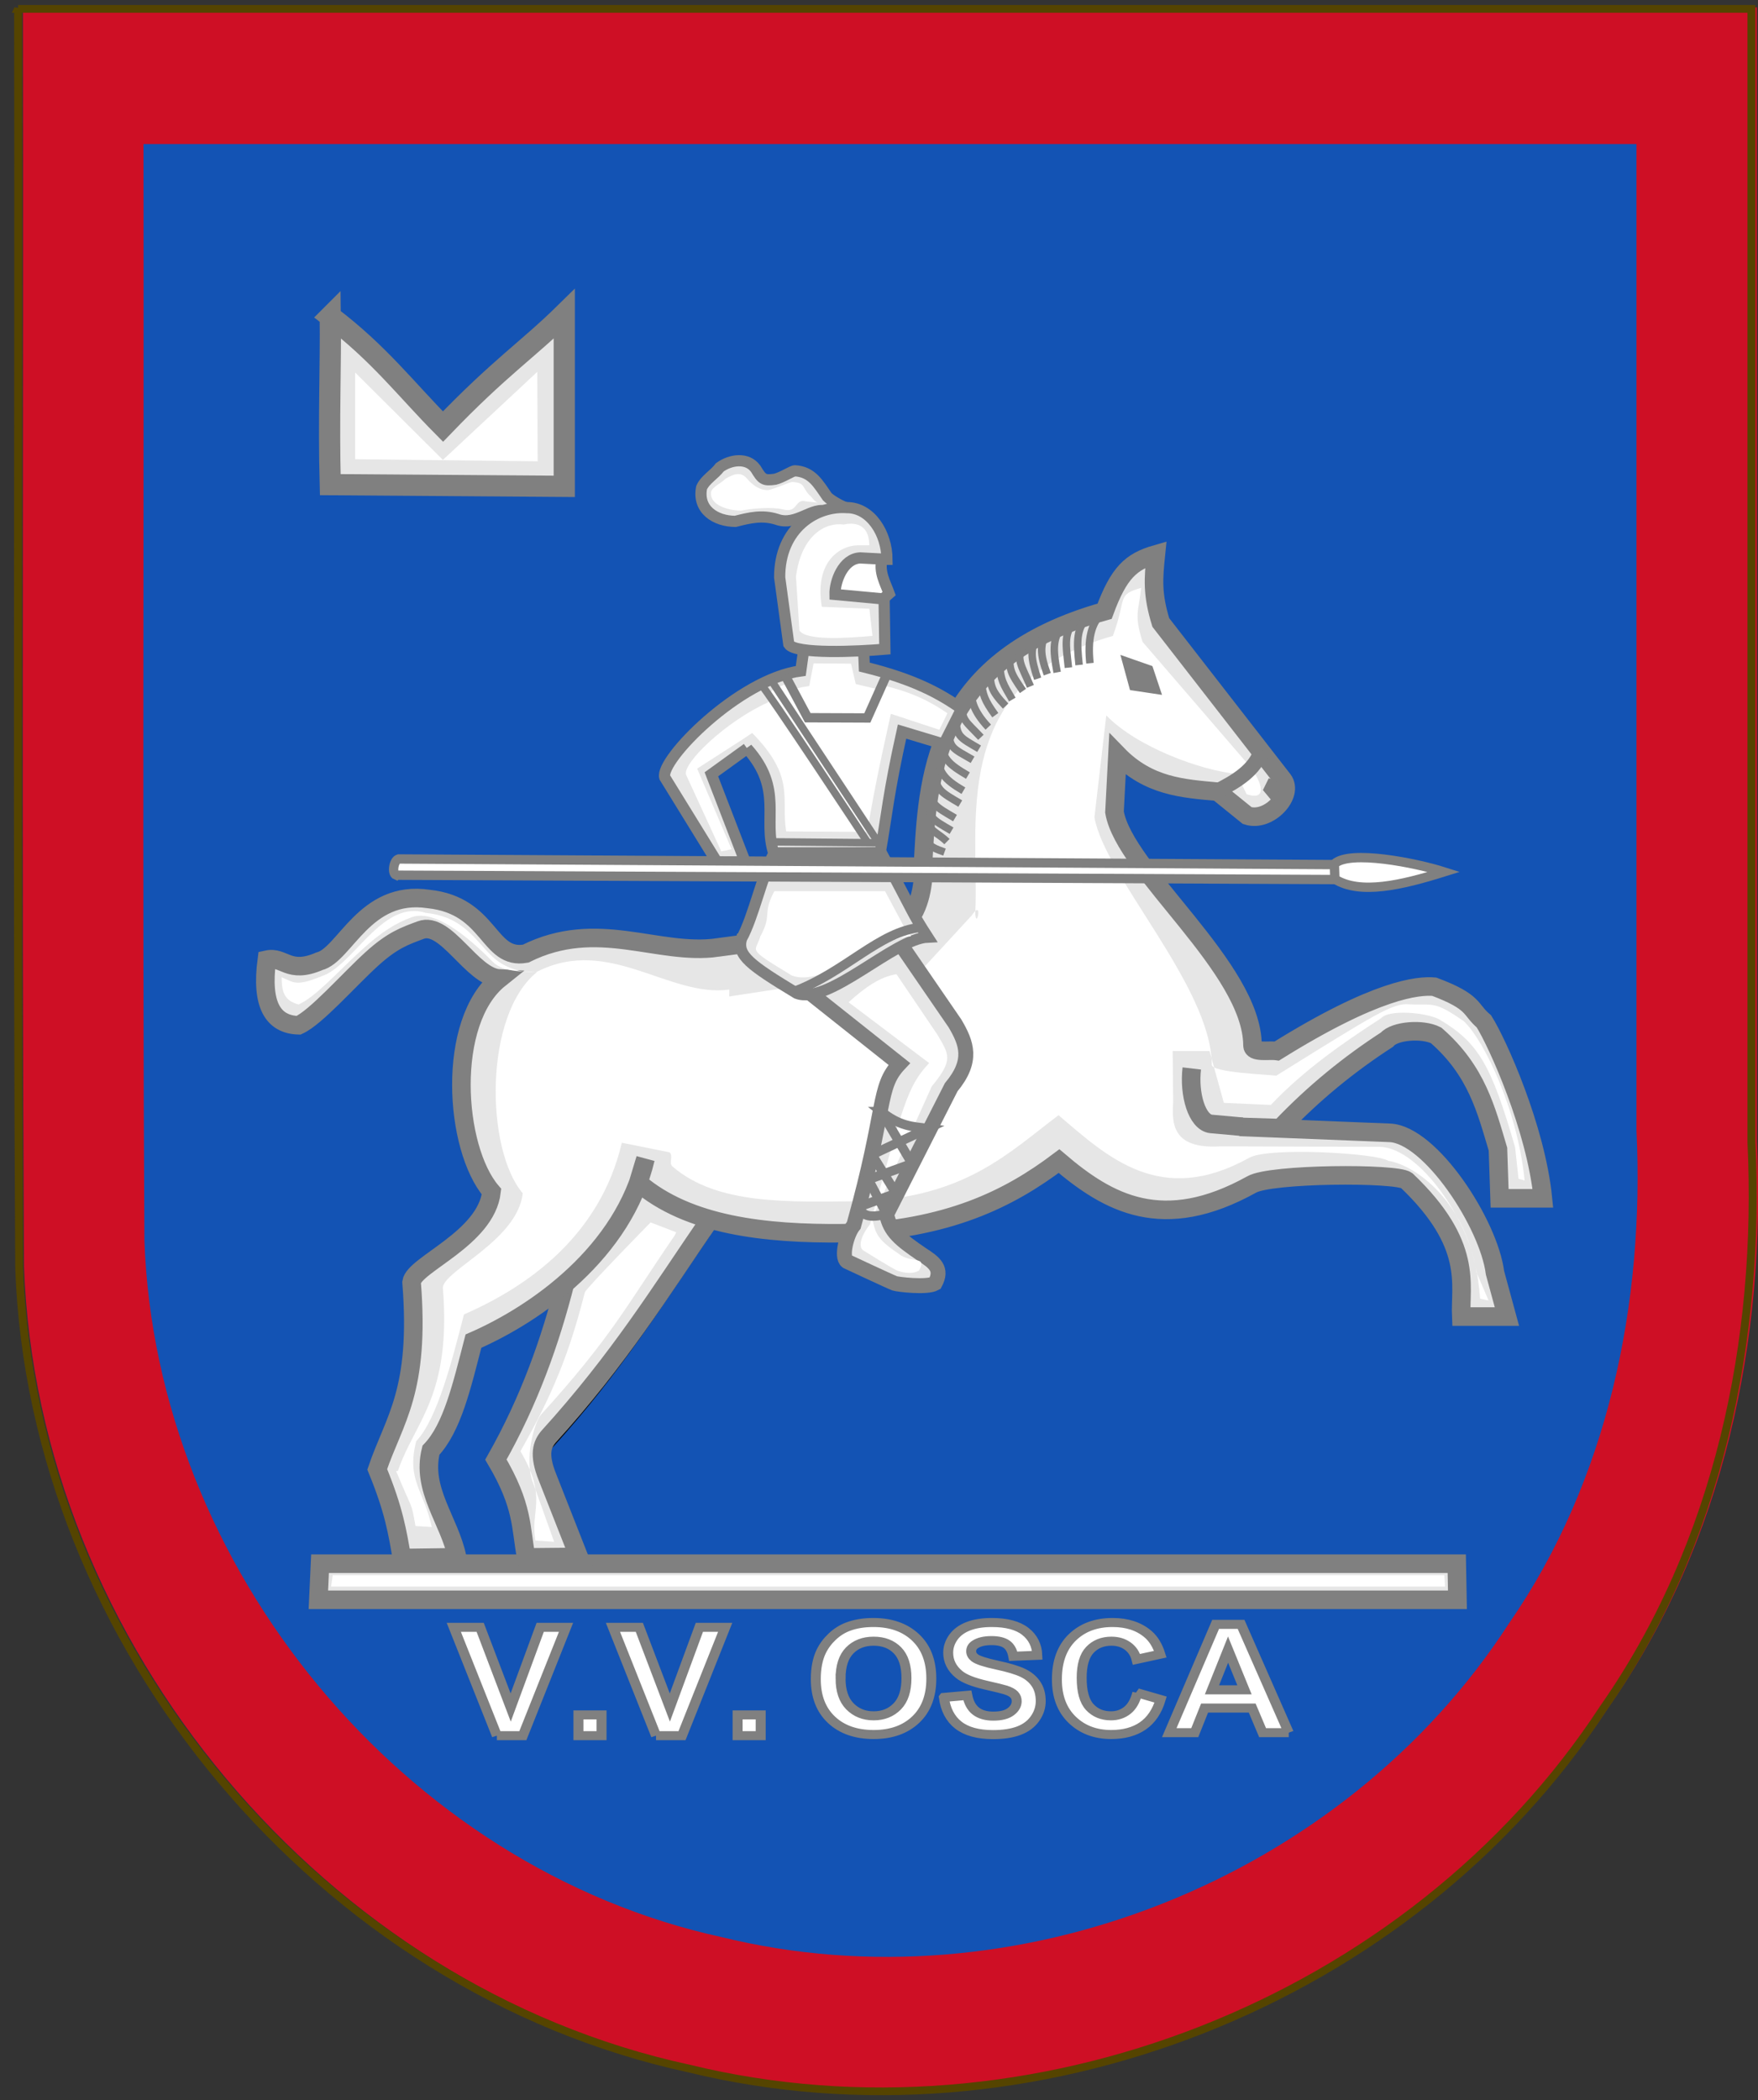 <?xml version="1.0" encoding="UTF-8" standalone="no"?>
<!-- Created with Inkscape (http://www.inkscape.org/) -->

<svg
   xmlns:dc="http://purl.org/dc/elements/1.1/"
   xmlns:cc="http://creativecommons.org/ns#"
   xmlns:rdf="http://www.w3.org/1999/02/22-rdf-syntax-ns#"
   xmlns:svg="http://www.w3.org/2000/svg"
   xmlns="http://www.w3.org/2000/svg"
   xmlns:sodipodi="http://sodipodi.sourceforge.net/DTD/sodipodi-0.dtd"
   xmlns:inkscape="http://www.inkscape.org/namespaces/inkscape"
   version="1.0"
   width="797.557"
   height="952.335"
   id="svg2"
   sodipodi:docname="Arms_of_Huesca_City.svg"
   inkscape:version="0.92.3 (2405546, 2018-03-11)">
  <rect width="100%" height="100%" fill="#333333" stroke="none"/>
  <sodipodi:namedview
     pagecolor="#ffffff"
     bordercolor="#666666"
     borderopacity="1"
     objecttolerance="10"
     gridtolerance="10"
     guidetolerance="10"
     inkscape:pageopacity="0"
     inkscape:pageshadow="2"
     inkscape:window-width="1366"
     inkscape:window-height="706"
     id="namedview17053"
     showgrid="false"
     inkscape:zoom="0.53506179"
     inkscape:cx="399.21131"
     inkscape:cy="475.94931"
     inkscape:window-x="-8"
     inkscape:window-y="-8"
     inkscape:window-maximized="1"
     inkscape:current-layer="svg2" />
  <defs
     id="defs3282" />
  <g
     transform="translate(306.332,795.687)"
     id="layer1">
    <g
       transform="translate(-321.996,-203.692)"
       id="g15134">
      <g
         transform="matrix(4.307,0,0,4.307,-536.025,-1410.465)"
         id="g18632">
        <g
           transform="matrix(0.401,0,0,0.401,-284.378,-225.779)"
           id="g3290-8">
          <g
             transform="matrix(1,0,0,0.98,0,16.118)"
             id="g22594-7">
            <g
               transform="matrix(0.85,0,0,0.85,-719.777,171.448)"
               id="g15851-1"
               style="display:inline">
              <g
                 transform="matrix(0.699,0,0,0.699,561.762,520.887)"
                 id="g142665">
                <g
                   transform="matrix(1.073,0,0,1.094,1785.904,699.828)"
                   id="g10673"
                   style="display:inline" />
                <g
                   transform="matrix(1.433,0,0,1.433,-586.623,-751.147)"
                   id="g12964">
                  <g
                     transform="matrix(-1.389,0,0,1.389,562.203,-661.602)"
                     id="g5520-3"
                     style="display:inline">
                    <g
                       id="layer9" />
                  </g>
                  <g
                     transform="matrix(0.681,0,0,0.695,907.416,-34.844)"
                     id="g15318"
                     style="display:inline">
                    <path
                       d=""
                       id="path1043"
                       style="fill:#ed1c24;stroke:#aa8800;stroke-width:0.407;stroke-miterlimit:4;stroke-opacity:1;stroke-dasharray:none;display:inline" />
                    <path
                       d=""
                       id="path1049"
                       style="fill:#0071bc;stroke:#aa8800;stroke-width:0.407;stroke-miterlimit:4;stroke-opacity:1;stroke-dasharray:none;display:inline" />
                    <path
                       d=""
                       id="path1065"
                       style="fill:#eac102;stroke:#aa8800;stroke-width:0.244;stroke-miterlimit:4;stroke-opacity:1;stroke-dasharray:none;display:inline" />
                    <path
                       d=""
                       id="path1081"
                       style="fill:#eac102;stroke:#aa8800;stroke-width:0.244;stroke-miterlimit:4;stroke-opacity:1;stroke-dasharray:none;display:inline" />
                    <path
                       d=""
                       id="path1097"
                       style="fill:#eac102;stroke:#aa8800;stroke-width:0.244;stroke-miterlimit:4;stroke-opacity:1;stroke-dasharray:none;display:inline" />
                    <g
                       transform="translate(-736.676,540.545)"
                       id="g11778"
                       style="stroke:#aa8800;stroke-opacity:1;display:inline" />
                    <g
                       transform="translate(-680.247,463.905)"
                       id="g11780"
                       style="stroke:#aa8800;stroke-opacity:1;display:inline" />
                    <g
                       transform="translate(-680.247,463.905)"
                       id="g11979"
                       style="stroke:#aa8800;stroke-opacity:1" />
                    <g
                       transform="translate(-680.247,463.905)"
                       id="g11981"
                       style="stroke:#aa8800;stroke-opacity:1;display:inline" />
                    <g
                       transform="translate(-1619.484,34.503)"
                       id="g2984"
                       style="stroke:#aa8800;stroke-opacity:1;display:inline" />
                    <g
                       transform="translate(-1620.526,-40.975)"
                       id="g7140"
                       style="stroke:#aa8800;stroke-opacity:1;display:inline" />
                    <g
                       transform="matrix(1.075,0,0,1.075,-17.804,-20.302)"
                       id="g4794"
                       style="stroke:#aa8800;stroke-opacity:1;display:inline" />
                    <g
                       transform="matrix(0.888,0,0,0.888,31.276,-5.132)"
                       id="g9989"
                       style="stroke:#aa8800;stroke-opacity:1;display:inline" />
                    <g
                       transform="matrix(0.45,0,0,0.45,84.994,447.224)"
                       id="g9483"
                       style="stroke:#aa8800;stroke-width:2.222;stroke-opacity:1;display:inline">
                      <g
                         transform="matrix(0.75,0,0,0.9,458.786,627.466)"
                         id="g10216"
                         style="fill:#ed1c24;fill-opacity:1;stroke:#aa8800;stroke-width:8.114;stroke-miterlimit:4;stroke-opacity:1;stroke-dasharray:none" />
                      <g
                         transform="translate(1.786,-58.534)"
                         id="g10214"
                         style="stroke-width:2.222" />
                    </g>
                    <g
                       transform="translate(649.079,31.77)"
                       id="g20862"
                       style="stroke:#aa8800;stroke-width:4;stroke-miterlimit:4;stroke-opacity:1;stroke-dasharray:none;display:inline" />
                    <g
                       transform="translate(649.079,31.77)"
                       id="g20864"
                       style="stroke:#aa8800;stroke-width:4;stroke-miterlimit:4;stroke-opacity:1;stroke-dasharray:none;display:inline" />
                    <g
                       transform="translate(1578.508,-100.191)"
                       id="g5818"
                       style="stroke:#aa8800;stroke-width:4;stroke-miterlimit:4;stroke-opacity:1;stroke-dasharray:none;display:inline" />
                    <g
                       transform="translate(1578.508,-100.191)"
                       id="g5820"
                       style="stroke:#aa8800;stroke-width:4;stroke-miterlimit:4;stroke-opacity:1;stroke-dasharray:none;display:inline" />
                    <g
                       transform="translate(1578.508,-100.191)"
                       id="g5822"
                       style="stroke:#aa8800;stroke-width:4;stroke-miterlimit:4;stroke-opacity:1;stroke-dasharray:none;display:inline" />
                    <path
                       d=""
                       transform="translate(705.508,-44.871)"
                       id="path14364"
                       style="fill:#ed1c24;stroke:#aa8800;stroke-width:0.407;stroke-miterlimit:4;stroke-opacity:1;stroke-dasharray:none;display:inline" />
                    <path
                       d=""
                       transform="translate(705.508,-44.871)"
                       id="path14366"
                       style="fill:#0071bc;stroke:#aa8800;stroke-width:0.407;stroke-miterlimit:4;stroke-opacity:1;stroke-dasharray:none;display:inline" />
                    <path
                       d=""
                       transform="translate(705.508,-44.871)"
                       id="path14368"
                       style="fill:#eac102;stroke:#aa8800;stroke-width:0.244;stroke-miterlimit:4;stroke-opacity:1;stroke-dasharray:none;display:inline" />
                    <path
                       d=""
                       transform="translate(705.508,-44.871)"
                       id="path14370"
                       style="fill:#eac102;stroke:#aa8800;stroke-width:0.244;stroke-miterlimit:4;stroke-opacity:1;stroke-dasharray:none;display:inline" />
                    <path
                       d=""
                       transform="translate(705.508,-44.871)"
                       id="path14372"
                       style="fill:#eac102;stroke:#aa8800;stroke-width:0.244;stroke-miterlimit:4;stroke-opacity:1;stroke-dasharray:none;display:inline" />
                    <g
                       transform="translate(-18.346,570.048)"
                       id="g14374"
                       style="stroke:#aa8800;stroke-width:4;stroke-miterlimit:4;stroke-opacity:1;stroke-dasharray:none;display:inline" />
                    <g
                       transform="translate(38.083,493.408)"
                       id="g14376"
                       style="stroke:#aa8800;stroke-width:4;stroke-miterlimit:4;stroke-opacity:1;stroke-dasharray:none;display:inline" />
                    <g
                       transform="translate(38.083,493.408)"
                       id="g14378"
                       style="stroke:#aa8800;stroke-width:4;stroke-miterlimit:4;stroke-opacity:1;stroke-dasharray:none;display:inline" />
                    <g
                       transform="translate(38.083,493.408)"
                       id="g14380"
                       style="stroke:#aa8800;stroke-width:4;stroke-miterlimit:4;stroke-opacity:1;stroke-dasharray:none;display:inline" />
                    <g
                       transform="translate(-901.155,64.006)"
                       id="g14382"
                       style="stroke:#aa8800;stroke-width:4;stroke-miterlimit:4;stroke-opacity:1;stroke-dasharray:none;display:inline" />
                    <g
                       transform="translate(-902.196,-11.471)"
                       id="g14384"
                       style="stroke:#aa8800;stroke-width:4;stroke-miterlimit:4;stroke-opacity:1;stroke-dasharray:none;display:inline" />
                    <g
                       transform="matrix(1.075,0,0,1.075,700.526,9.201)"
                       id="g14386"
                       style="stroke:#aa8800;stroke-width:4;stroke-miterlimit:4;stroke-opacity:1;stroke-dasharray:none;display:inline" />
                    <g
                       transform="matrix(0.888,0,0,0.888,749.606,24.371)"
                       id="g14388"
                       style="stroke:#aa8800;stroke-width:4;stroke-miterlimit:4;stroke-opacity:1;stroke-dasharray:none;display:inline" />
                    <g
                       transform="matrix(0.45,0,0,0.45,803.324,476.727)"
                       id="g14390"
                       style="stroke:#aa8800;stroke-width:2.222;stroke-miterlimit:4;stroke-opacity:1;stroke-dasharray:none;display:inline">
                      <g
                         transform="matrix(0.75,0,0,0.9,458.786,627.466)"
                         id="g14392"
                         style="fill:#ed1c24;fill-opacity:1;stroke:#aa8800;stroke-width:8.114;stroke-miterlimit:4;stroke-opacity:1;stroke-dasharray:none" />
                      <g
                         transform="translate(1.786,-58.534)"
                         id="g14394"
                         style="stroke-width:2.222" />
                    </g>
                    <g
                       transform="matrix(0.888,0,0,0.888,1442.29,188.74)"
                       id="g14396"
                       style="stroke:#aa8800;stroke-width:1;stroke-miterlimit:4;stroke-opacity:1;stroke-dasharray:none;display:inline" />
                    <g
                       transform="matrix(0.888,0,0,-0.888,1416.834,1261.498)"
                       id="g14398"
                       style="stroke:#aa8800;stroke-width:1;stroke-miterlimit:4;stroke-opacity:1;stroke-dasharray:none;display:inline" />
                    <g
                       transform="matrix(1.122,0,0,1.122,223.53,403.718)"
                       id="g19387"
                       style="stroke:#aa8800;stroke-width:0.891;stroke-miterlimit:4;stroke-opacity:1;stroke-dasharray:none;display:inline">
                      <g
                         transform="translate(100.338,-30.189)"
                         id="g19389"
                         style="stroke-width:0.891;display:inline">
                        <path
                           d=""
                           id="path19391"
                           style="fill:#ed1c24;stroke:#aa8800;stroke-width:0.363;stroke-miterlimit:4;stroke-opacity:1;stroke-dasharray:none" />
                        <path
                           d=""
                           id="path19393"
                           style="fill:#0071bc;stroke:#aa8800;stroke-width:0.363;stroke-miterlimit:4;stroke-opacity:1;stroke-dasharray:none" />
                        <path
                           d=""
                           id="path19395"
                           style="fill:#eac102;stroke:#aa8800;stroke-width:0.218;stroke-miterlimit:4;stroke-opacity:1;stroke-dasharray:none" />
                        <path
                           d=""
                           id="path19397"
                           style="fill:#eac102;stroke:#aa8800;stroke-width:0.218;stroke-miterlimit:4;stroke-opacity:1;stroke-dasharray:none" />
                        <path
                           d=""
                           id="path19399"
                           style="fill:#eac102;stroke:#aa8800;stroke-width:0.218;stroke-miterlimit:4;stroke-opacity:1;stroke-dasharray:none" />
                      </g>
                      <g
                         transform="translate(43.909,46.452)"
                         id="g19401"
                         style="stroke-width:0.891;display:inline" />
                      <g
                         transform="translate(43.909,46.452)"
                         id="g19403"
                         style="stroke-width:0.891">
                        <g
                           transform="translate(-680.247,463.905)"
                           id="g19405"
                           style="stroke:#aa8800;stroke-width:0.891;stroke-opacity:1;display:inline" />
                        <g
                           transform="translate(-623.818,387.264)"
                           id="g19407"
                           style="stroke:#aa8800;stroke-width:0.891;stroke-opacity:1;display:inline" />
                        <g
                           transform="translate(-623.818,387.264)"
                           id="g19409"
                           style="stroke:#aa8800;stroke-width:0.891;stroke-opacity:1" />
                        <g
                           transform="translate(-623.818,387.264)"
                           id="g19411"
                           style="stroke:#aa8800;stroke-width:0.891;stroke-opacity:1;display:inline" />
                        <g
                           transform="translate(-1563.056,-42.137)"
                           id="g19413"
                           style="stroke:#aa8800;stroke-width:0.891;stroke-opacity:1;display:inline" />
                        <g
                           transform="translate(-1506.627,-118.777)"
                           id="g19415"
                           style="stroke-width:0.891" />
                        <g
                           transform="translate(-1564.098,-117.615)"
                           id="g19417"
                           style="stroke:#aa8800;stroke-width:0.891;stroke-opacity:1;display:inline" />
                        <g
                           transform="translate(-1507.669,-194.255)"
                           id="g19419"
                           style="stroke-width:0.891" />
                      </g>
                      <g
                         transform="translate(100.338,-30.189)"
                         id="g19421"
                         style="stroke-width:0.891" />
                      <g
                         transform="translate(855.894,-443.522)"
                         id="g19445"
                         style="stroke-width:0.891;display:inline" />
                    </g>
                    <g
                       transform="matrix(1,0,0,1.01,632.206,560.674)"
                       id="g8685"
                       style="stroke:#aa8800;stroke-width:0.995;stroke-miterlimit:4;stroke-opacity:1;stroke-dasharray:none;display:inline">
                      <g
                         transform="translate(1.786,-58.534)"
                         id="g9058"
                         style="stroke-width:0.995" />
                    </g>
                    <g
                       transform="translate(705.508,-44.871)"
                       id="g20880"
                       style="stroke:#aa8800;stroke-width:4;stroke-miterlimit:4;stroke-opacity:1;stroke-dasharray:none;display:inline">
                      <g
                         transform="translate(-582.739,640.167)"
                         id="g5438"
                         style="stroke:#aa8800;stroke-width:4;stroke-miterlimit:4;stroke-opacity:1;stroke-dasharray:none;display:inline" />
                      <g
                         transform="translate(-526.311,563.527)"
                         id="g5440"
                         style="stroke:#aa8800;stroke-width:4;stroke-miterlimit:4;stroke-opacity:1;stroke-dasharray:none;display:inline" />
                      <g
                         transform="translate(-526.311,563.527)"
                         id="g5559"
                         style="stroke:#aa8800;stroke-width:4;stroke-miterlimit:4;stroke-opacity:1;stroke-dasharray:none" />
                      <g
                         transform="translate(-526.311,563.527)"
                         id="g5561"
                         style="stroke:#aa8800;stroke-width:4;stroke-miterlimit:4;stroke-opacity:1;stroke-dasharray:none;display:inline" />
                    </g>
                    <g
                       transform="translate(705.508,-44.871)"
                       id="g20886"
                       style="stroke:#aa8800;stroke-width:4;stroke-miterlimit:4;stroke-opacity:1;stroke-dasharray:none;display:inline" />
                    <g
                       transform="translate(705.508,-44.871)"
                       id="g20888"
                       style="stroke:#aa8800;stroke-width:4;stroke-miterlimit:4;stroke-opacity:1;stroke-dasharray:none;display:inline" />
                    <g
                       transform="matrix(0.888,0,0,0.888,723.96,159.237)"
                       id="g48511"
                       style="stroke:#aa8800;stroke-width:1;stroke-opacity:1;display:inline" />
                    <g
                       transform="matrix(0.888,0,0,-0.888,698.504,1231.995)"
                       id="g48599"
                       style="stroke:#aa8800;stroke-width:1;stroke-opacity:1;display:inline" />
                  </g>
                  <g
                     transform="matrix(-1.079,0,0,1.1,712.746,-406.899)"
                     id="g3528-1"
                     style="display:inline">
                    <g
                       transform="translate(0,-4.523)"
                       id="g3290-9" />
                  </g>
                  <g
                     transform="matrix(0.28,0,0,0.286,820.95,254.221)"
                     id="g31764"
                     style="stroke:#aa8800;stroke-width:4.429;stroke-miterlimit:4;stroke-opacity:1;stroke-dasharray:none">
                    <g
                       transform="translate(0,-465)"
                       id="layer1-8"
                       style="stroke:#aa8800;stroke-width:4.429;stroke-miterlimit:4;stroke-opacity:1;stroke-dasharray:none;display:inline" />
                    <g
                       transform="translate(0,-465)"
                       id="layer2-7"
                       style="stroke:#aa8800;stroke-width:4.429;stroke-miterlimit:4;stroke-opacity:1;stroke-dasharray:none;display:inline" />
                    <g
                       transform="translate(0,-465)"
                       id="layer3-7"
                       style="stroke:#aa8800;stroke-width:4.429;stroke-miterlimit:4;stroke-opacity:1;stroke-dasharray:none;display:inline" />
                    <g
                       transform="translate(0,-465)"
                       id="layer4-83"
                       style="stroke:#aa8800;stroke-width:4.429;stroke-miterlimit:4;stroke-opacity:1;stroke-dasharray:none;display:inline" />
                    <g
                       transform="translate(0,-465)"
                       id="layer6-3"
                       style="stroke:#aa8800;stroke-width:4.429;stroke-miterlimit:4;stroke-opacity:1;stroke-dasharray:none;display:inline" />
                  </g>
                  <g
                     transform="matrix(1.097,0,0,1.119,2269.455,1307.829)"
                     id="g1981" />
                  <g
                     transform="matrix(1.073,0,0,1.094,1785.282,695.398)"
                     id="g6191"
                     style="display:inline">
                    <g
                       transform="translate(-452.683,758.826)"
                       id="layer4"
                       style="display:inline" />
                    <g
                       transform="translate(-1234.77,1633.467)"
                       id="g14385"
                       style="display:inline" />
                    <g
                       transform="matrix(0.73,0,0,0.73,551.913,1056.206)"
                       id="g4220"
                       style="display:inline" />
                    <g
                       transform="translate(403.187,1357.569)"
                       id="g5610"
                       style="display:inline" />
                    <g
                       transform="translate(-2027.867,1268.044)"
                       id="g13925"
                       style="display:inline" />
                    <path
                       d="m 115.398,304.521 c 0.204,120.745 -0.411,241.503 0.312,362.239 3.847,108.357 86.787,207.326 192.7,230.21 97.983,23.87 207.672,-19.027 262.977,-103.621 33.122,-47.311 45.32,-105.86 42.589,-162.853 0,-108.658 0,-217.317 0,-325.975 -166.193,0 -332.386,0 -498.578,0 z"
                       id="path11946"
                       style="color:#000000;fill:#ce0f25;fill-opacity:1;fill-rule:evenodd;stroke:none;stroke-width:3;marker:none;visibility:visible;display:inline;overflow:visible;enable-background:accumulate" />
                    <path
                       d="m 150.057,343.823 c 0.176,105.112 -0.354,210.235 0.269,315.34 3.312,94.328 74.725,180.484 165.918,200.404 84.365,20.78 178.81,-16.564 226.429,-90.205 28.519,-41.185 39.021,-92.155 36.67,-141.768 0,-94.59 0,-189.181 0,-283.771 -143.095,0 -286.19,0 -429.285,0 z"
                       id="path10671"
                       style="color:#000000;fill:#1353b4;fill-opacity:1;fill-rule:evenodd;stroke:none;stroke-width:2.597;marker:none;visibility:visible;display:inline;overflow:visible;enable-background:accumulate" />
                  </g>
                  <path
                     d="m 1907.618,1029.023 c 0.219,132.091 -0.441,264.196 0.335,396.278 4.126,118.538 93.084,226.808 206.681,251.842 105.092,26.113 222.74,-20.815 282.058,-113.358 35.525,-51.756 48.608,-115.808 45.679,-178.155 0,-118.869 0,-237.737 0,-356.606 -178.251,0 -356.502,0 -534.754,0 z"
                     id="path11946-1"
                     style="color:#000000;fill:none;stroke:#554400;stroke-width:2.432;stroke-miterlimit:4;stroke-opacity:1;stroke-dasharray:none;marker:none;visibility:visible;display:inline;overflow:visible;enable-background:accumulate" />
                  <g
                     transform="matrix(1.045,0,0,1.066,1782.154,704.07)"
                     id="g20937"
                     style="fill:#e3e4e5;display:inline">
                    <path
                       d="m 338.956,836.356 c -10e-6,-3.414 0.511,-6.28 1.532,-8.597 0.762,-1.707 1.802,-3.239 3.121,-4.596 1.318,-1.357 2.763,-2.363 4.333,-3.018 2.088,-0.884 4.496,-1.326 7.225,-1.326 4.938,3e-5 8.89,1.532 11.855,4.596 2.965,3.064 4.447,7.324 4.447,12.781 -3e-5,5.411 -1.471,9.645 -4.413,12.701 -2.942,3.056 -6.874,4.584 -11.798,4.584 -4.984,0 -8.947,-1.52 -11.889,-4.561 -2.942,-3.041 -4.413,-7.229 -4.413,-12.563 l 0,0 z m 6.973,-0.229 c -1e-5,3.795 0.876,6.672 2.629,8.631 1.753,1.959 3.978,2.938 6.676,2.938 2.698,1e-5 4.912,-0.972 6.642,-2.915 1.73,-1.943 2.595,-4.858 2.595,-8.745 -2e-5,-3.841 -0.842,-6.707 -2.526,-8.597 -1.684,-1.89 -3.921,-2.835 -6.71,-2.835 -2.789,2e-5 -5.038,0.956 -6.745,2.869 -1.707,1.913 -2.561,4.798 -2.561,8.654 l 0,0 z m 29.082,5.876 6.585,-0.64 c 0.396,2.21 1.2,3.833 2.412,4.87 1.212,1.036 2.846,1.555 4.904,1.555 2.18,0 3.822,-0.461 4.927,-1.383 1.105,-0.922 1.658,-2.001 1.658,-3.235 -2e-5,-0.793 -0.232,-1.467 -0.697,-2.023 -0.465,-0.556 -1.277,-1.04 -2.435,-1.452 -0.793,-0.274 -2.599,-0.762 -5.419,-1.463 -3.628,-0.899 -6.173,-2.004 -7.636,-3.315 -2.058,-1.844 -3.087,-4.093 -3.087,-6.745 0,-1.707 0.484,-3.304 1.452,-4.79 0.968,-1.486 2.363,-2.618 4.184,-3.395 1.821,-0.777 4.02,-1.166 6.596,-1.166 4.207,3e-5 7.373,0.922 9.5,2.766 2.126,1.844 3.243,4.306 3.349,7.385 l -6.768,0.297 c -0.29,-1.722 -0.911,-2.961 -1.863,-3.715 -0.953,-0.754 -2.382,-1.132 -4.287,-1.132 -1.966,3e-5 -3.506,0.404 -4.618,1.212 -0.716,0.518 -1.075,1.212 -1.075,2.081 -10e-6,0.793 0.335,1.471 1.006,2.035 0.854,0.716 2.927,1.463 6.219,2.241 3.292,0.777 5.727,1.581 7.305,2.412 1.578,0.831 2.812,1.966 3.704,3.407 0.892,1.44 1.337,3.22 1.338,5.339 -3e-5,1.921 -0.534,3.719 -1.6,5.396 -1.067,1.677 -2.576,2.923 -4.527,3.738 -1.951,0.815 -4.382,1.223 -7.293,1.223 -4.237,0 -7.492,-0.979 -9.763,-2.938 -2.271,-1.959 -3.628,-4.813 -4.07,-8.562 l 0,0 z m 54.438,-1.418 6.562,2.081 c -1.006,3.658 -2.679,6.375 -5.019,8.151 -2.34,1.776 -5.308,2.664 -8.905,2.664 -4.451,0 -8.109,-1.52 -10.974,-4.561 -2.866,-3.041 -4.298,-7.198 -4.298,-12.472 0,-5.579 1.44,-9.911 4.321,-12.998 2.881,-3.087 6.668,-4.63 11.363,-4.63 4.1,3e-5 7.431,1.212 9.991,3.635 1.524,1.433 2.667,3.491 3.43,6.173 l -6.699,1.6 c -0.396,-1.738 -1.223,-3.109 -2.481,-4.115 -1.258,-1.006 -2.786,-1.509 -4.584,-1.509 -2.485,2e-5 -4.5,0.892 -6.047,2.675 -1.547,1.783 -2.321,4.672 -2.321,8.665 -1e-5,4.237 0.762,7.255 2.286,9.054 1.524,1.799 3.506,2.698 5.945,2.698 1.799,1e-5 3.346,-0.572 4.641,-1.715 1.296,-1.143 2.225,-2.942 2.789,-5.396 l 0,0 z m 42.617,12.323 -7.362,0 -2.927,-7.614 -13.398,0 -2.766,7.614 -7.179,0 13.055,-33.518 7.156,0 13.421,33.518 z m -12.461,-13.261 -4.618,-12.438 -4.527,12.438 9.145,0 z"
                       transform="scale(1.049,0.954)"
                       id="text5027"
                       style="font-size:14.047px;font-style:normal;font-weight:normal;fill:#ffffff;fill-opacity:1;stroke:#808080;stroke-width:2.8;stroke-linecap:butt;stroke-linejoin:miter;stroke-miterlimit:4;stroke-opacity:1;stroke-dasharray:none;font-family:Bitstream Vera Sans" />
                    <path
                       d="m 247.782,859.239 -12.056,-33.728 7.385,0 8.536,24.962 8.259,-24.962 7.224,0 -12.079,33.728 -7.27,0 z m 22.823,0 0,-6.465 6.465,0 0,6.465 -6.465,0 z m 21.718,0 -12.056,-33.728 7.385,0 8.536,24.962 8.259,-24.962 7.224,0 -12.079,33.728 -7.27,0 z m 22.823,0 0,-6.465 6.465,0 0,6.465 -6.465,0 z"
                       transform="scale(1.055,0.948)"
                       id="text5031"
                       style="font-size:14.135px;font-style:normal;font-weight:normal;fill:#ffffff;fill-opacity:1;stroke:#808080;stroke-width:2.8;stroke-linecap:butt;stroke-linejoin:miter;stroke-miterlimit:4;stroke-opacity:1;stroke-dasharray:none;font-family:Bitstream Vera Sans" />
                    <path
                       d="m 208.709,774.454 336.291,0 -0.2,-10.659 -335.601,0 z"
                       id="path21764"
                       style="fill:#e6e6e6;fill-opacity:1;fill-rule:evenodd;stroke:#808080;stroke-width:5.483;stroke-linecap:butt;stroke-linejoin:miter;stroke-miterlimit:4;stroke-opacity:1;stroke-dasharray:none" />
                    <path
                       d="m 323.337,666.637 c -13.859,20.193 -25.848,39.763 -46.15,62.103 -1.828,2.161 -2.963,5.014 -0.285,11.68 l 8.974,22.79 -15.099,0.142 c -1.647,-8.561 -0.727,-14.587 -8.689,-28.061 9.621,-16.998 15.622,-33.995 19.941,-50.993 1.14,-1.937 20.796,-28.773 20.796,-28.773 l 20.511,11.11 z"
                       id="path32474-2"
                       style="fill:#e3e4e5;fill-opacity:1;fill-rule:evenodd;stroke:#000000;stroke-width:2;stroke-linecap:butt;stroke-linejoin:miter;stroke-miterlimit:4;stroke-opacity:1;stroke-dasharray:none" />
                    <path
                       d="m 441.958,505.253 8.058,2.82 2.417,7.252 -8.058,-1.209 -2.417,-8.863 z"
                       id="path31502-9"
                       style="fill:#e3e4e5;fill-opacity:1;fill-rule:evenodd;stroke:#000000;stroke-width:1px;stroke-linecap:butt;stroke-linejoin:miter;stroke-opacity:1" />
                    <path
                       d="m 476.203,639.814 -8.987,-0.806 c -4.045,-0.48 -6.392,-8.499 -5.517,-15.914"
                       id="path2294-7"
                       style="fill:#e3e4e5;fill-rule:evenodd;stroke:#000000;stroke-width:2;stroke-linecap:butt;stroke-linejoin:miter;stroke-miterlimit:4;stroke-opacity:1;stroke-dasharray:none" />
                    <path
                       d="m 372.638,635.467 c 5.267,4.208 8.802,4.292 13.337,4.843 L 370,647.835 l 6.894,11.11 -10.892,3.921 c 1.571,2.851 3.584,3.007 8.192,2.062 l -5.277,-9.971 12.535,-4.558 -8.814,-14.932 z"
                       id="path7143-1"
                       style="fill:#e3e4e5;fill-rule:evenodd;stroke:#000000;stroke-width:1px;stroke-linecap:butt;stroke-linejoin:miter;stroke-opacity:1" />
                    <path
                       d="m 372.906,476.908 c -1.077,3.683 0.928,7.002 1.994,9.971 l -4.558,3.988 -15.099,-2.279 5.698,-16.238 11.965,4.558 z"
                       id="path14000-5"
                       style="fill:#e3e4e5;fill-opacity:1;fill-rule:evenodd;stroke:#000000;stroke-width:2;stroke-linecap:butt;stroke-linejoin:miter;stroke-miterlimit:4;stroke-opacity:1;stroke-dasharray:none" />
                    <path
                       d="m 332.53,585.898 c -1.327,4.752 2.385,7.479 15.858,15.643 9.043,3.486 27.93,-15.68 37.57,-16.115 -4.761,-7.356 -3.626,-6.267 -13.295,-24.173 l -30.765,0 c -3.594,6.817 -5.835,18.174 -9.367,24.645 z"
                       id="path7149-6"
                       style="fill:#e3e4e5;fill-opacity:1;fill-rule:evenodd;stroke:#000000;stroke-width:2;stroke-linecap:butt;stroke-linejoin:miter;stroke-miterlimit:4;stroke-opacity:1;stroke-dasharray:none" />
                    <path
                       d="m 347.282,601.138 c 15.108,-5.573 24.743,-17.418 36.863,-18.532"
                       id="path8120-4"
                       style="fill:#e3e4e5;fill-rule:evenodd;stroke:#000000;stroke-width:1px;stroke-linecap:butt;stroke-linejoin:miter;stroke-opacity:1" />
                    <path
                       d="m 484.485,540.223 1.429,1.554 c 0.442,1.977 -0.286,2.783 -0.944,3.66 l -1.915,-2.302 1.431,-2.912 z"
                       id="path9091-2"
                       style="fill:#e3e4e5;fill-opacity:1;fill-rule:evenodd;stroke:#000000;stroke-width:0.36px;stroke-linecap:butt;stroke-linejoin:miter;stroke-opacity:1" />
                    <path
                       d="m 436.721,491.862 c -4.168,3.162 -4.875,8.63 -4.23,15"
                       id="path13945-5"
                       style="fill:#e3e4e5;fill-rule:evenodd;stroke:#000000;stroke-width:1px;stroke-linecap:butt;stroke-linejoin:miter;stroke-opacity:1" />
                    <path
                       d="m 432.494,493.164 c -4.168,3.162 -3.767,7.824 -3.122,14.194"
                       id="path13947-8"
                       style="fill:#e3e4e5;fill-rule:evenodd;stroke:#000000;stroke-width:1px;stroke-linecap:butt;stroke-linejoin:miter;stroke-opacity:1" />
                    <path
                       d="m 428.83,494.429 c -4.168,3.162 -3.163,7.321 -2.518,13.691"
                       id="path13949-6"
                       style="fill:#e3e4e5;fill-rule:evenodd;stroke:#000000;stroke-width:1px;stroke-linecap:butt;stroke-linejoin:miter;stroke-opacity:1" />
                    <path
                       d="m 425.387,495.473 c -3.877,3.512 -3.502,7.712 -2.306,14.002"
                       id="path13951-2"
                       style="fill:#e3e4e5;fill-rule:evenodd;stroke:#000000;stroke-width:1px;stroke-linecap:butt;stroke-linejoin:miter;stroke-opacity:1" />
                    <path
                       d="m 420.057,497.758 c -1.879,4.068 -1.961,6.223 0.192,12.253"
                       id="path13953-6"
                       style="fill:#e3e4e5;fill-rule:evenodd;stroke:#000000;stroke-width:1px;stroke-linecap:butt;stroke-linejoin:miter;stroke-opacity:1" />
                    <path
                       d="m 417.165,499.163 c -1.775,3.987 -1.688,6.055 0.316,12.135"
                       id="path13955-5"
                       style="fill:#e3e4e5;fill-rule:evenodd;stroke:#000000;stroke-width:1px;stroke-linecap:butt;stroke-linejoin:miter;stroke-opacity:1" />
                    <path
                       d="m 413.863,501.138 c -3.09,4.221 -0.895,6.441 1.544,12.36"
                       id="path13957-3"
                       style="fill:#e3e4e5;fill-rule:evenodd;stroke:#000000;stroke-width:1px;stroke-linecap:butt;stroke-linejoin:miter;stroke-opacity:1" />
                    <path
                       d="m 409.625,503.56 c -0.408,5.084 0.005,5.983 3.648,11.248"
                       id="path13961-9"
                       style="fill:#e3e4e5;fill-rule:evenodd;stroke:#000000;stroke-width:1px;stroke-linecap:butt;stroke-linejoin:miter;stroke-opacity:1" />
                    <path
                       d="m 406.664,506.425 c -0.073,5.045 1.084,6.591 3.559,10.85"
                       id="path13963-2"
                       style="fill:#e3e4e5;fill-rule:evenodd;stroke:#000000;stroke-width:1px;stroke-linecap:butt;stroke-linejoin:miter;stroke-opacity:1" />
                    <path
                       d="m 403.725,508.892 c 0.33,4.441 0.177,5.584 4.566,10.245"
                       id="path13967-4"
                       style="fill:#e3e4e5;fill-rule:evenodd;stroke:#000000;stroke-width:1px;stroke-linecap:butt;stroke-linejoin:miter;stroke-opacity:1" />
                    <path
                       d="m 401.379,511.914 c 0.229,3.837 0.882,5.584 3.962,9.843"
                       id="path13969-6"
                       style="fill:#e3e4e5;fill-rule:evenodd;stroke:#000000;stroke-width:1px;stroke-linecap:butt;stroke-linejoin:miter;stroke-opacity:1" />
                    <path
                       d="m 398.66,514.432 c -0.476,2.527 0.278,6.088 4.667,10.749"
                       id="path13971-1"
                       style="fill:#e3e4e5;fill-rule:evenodd;stroke:#000000;stroke-width:1px;stroke-linecap:butt;stroke-linejoin:miter;stroke-opacity:1" />
                    <path
                       d="m 395.739,518.869 c 0.129,4.542 1.084,4.577 5.473,9.238"
                       id="path13973-8"
                       style="fill:#e3e4e5;fill-rule:evenodd;stroke:#000000;stroke-width:1px;stroke-linecap:butt;stroke-linejoin:miter;stroke-opacity:1" />
                    <path
                       d="m 393.213,522.03 c 0.089,5.23 1.969,6.11 7.49,9.352"
                       id="path13975-2"
                       style="fill:#e3e4e5;fill-rule:evenodd;stroke:#000000;stroke-width:1px;stroke-linecap:butt;stroke-linejoin:miter;stroke-opacity:1" />
                    <path
                       d="m 392.033,526.109 c 0.089,5.23 1.264,5.204 6.785,8.446"
                       id="path13979-1"
                       style="fill:#e3e4e5;fill-rule:evenodd;stroke:#000000;stroke-width:1px;stroke-linecap:butt;stroke-linejoin:miter;stroke-opacity:1" />
                    <path
                       d="m 389.895,528.929 c 0.089,5.23 2.07,6.916 7.591,10.158"
                       id="path13981-1"
                       style="fill:#e3e4e5;fill-rule:evenodd;stroke:#000000;stroke-width:1px;stroke-linecap:butt;stroke-linejoin:miter;stroke-opacity:1" />
                    <path
                       d="m 388.81,532.862 c 0.089,5.23 1.868,7.319 7.389,10.561"
                       id="path13983-9"
                       style="fill:#e3e4e5;fill-rule:evenodd;stroke:#000000;stroke-width:1px;stroke-linecap:butt;stroke-linejoin:miter;stroke-opacity:1" />
                    <path
                       d="m 388.004,537.862 c 0.089,5.23 1.768,6.01 7.289,9.252"
                       id="path13985-7"
                       style="fill:#e3e4e5;fill-rule:evenodd;stroke:#000000;stroke-width:1px;stroke-linecap:butt;stroke-linejoin:miter;stroke-opacity:1" />
                    <path
                       d="m 386.393,542.023 c 0.089,5.23 1.868,6.01 7.389,9.252"
                       id="path13987-6"
                       style="fill:#e3e4e5;fill-rule:evenodd;stroke:#000000;stroke-width:1px;stroke-linecap:butt;stroke-linejoin:miter;stroke-opacity:1" />
                    <path
                       d="m 386.004,546.051 c 0.089,5.23 1.264,5.607 6.785,8.849"
                       id="path13989-2"
                       style="fill:#e3e4e5;fill-rule:evenodd;stroke:#000000;stroke-width:1px;stroke-linecap:butt;stroke-linejoin:miter;stroke-opacity:1" />
                    <path
                       d="m 385.5,551.49 c 0.996,3.72 3.279,3.894 5.979,6.532"
                       id="path13991-9"
                       style="fill:#e3e4e5;fill-rule:evenodd;stroke:#000000;stroke-width:1px;stroke-linecap:butt;stroke-linejoin:miter;stroke-opacity:1" />
                    <path
                       d="m 385.5,557.533 c 0.694,1.907 2.976,2.686 5.274,3.511"
                       id="path13993-5"
                       style="fill:#e3e4e5;fill-rule:evenodd;stroke:#000000;stroke-width:1px;stroke-linecap:butt;stroke-linejoin:miter;stroke-opacity:1" />
                    <path
                       d="m 344.988,510.239 6.552,12.25 17.093,0.071 5.641,-12.606"
                       id="path17878-2"
                       style="fill:#e3e4e5;fill-rule:evenodd;stroke:#000000;stroke-width:1px;stroke-linecap:butt;stroke-linejoin:miter;stroke-opacity:1" />
                    <path
                       d="m 338.116,512.935 c 1.28,0.855 30.6,45.32 30.6,45.32"
                       id="path17880-0"
                       style="fill:#e3e4e5;fill-rule:evenodd;stroke:#000000;stroke-width:1px;stroke-linecap:butt;stroke-linejoin:miter;stroke-opacity:1" />
                    <path
                       d="M 340.999,511.663 371.838,558.383"
                       id="path17882-0"
                       style="fill:#e3e4e5;fill-rule:evenodd;stroke:#000000;stroke-width:1px;stroke-linecap:butt;stroke-linejoin:miter;stroke-opacity:1" />
                    <path
                       d="m 341.569,558.098 31.622,0.285"
                       id="path17884-3"
                       style="fill:#e3e4e5;fill-rule:evenodd;stroke:#000000;stroke-width:1px;stroke-linecap:butt;stroke-linejoin:miter;stroke-opacity:1" />
                  </g>
                  <g
                     transform="matrix(8.184,0,0,8.347,549.026,-1086.154)"
                     id="g15549">
                    <g
                       transform="matrix(0.232,0,0,0.232,147.539,314.918)"
                       id="layer5" />
                    <g
                       transform="matrix(0.232,0,0,0.232,116.788,351.04)"
                       id="g21665" />
                    <g
                       transform="translate(-127.313,654.515)"
                       id="layer4-3" />
                    <g
                       transform="translate(217.619,670.775)"
                       id="g8024" />
                    <g
                       transform="matrix(0.73,0,0,0.73,430.188,794.196)"
                       id="g12511" />
                    <g
                       transform="translate(281.462,1095.559)"
                       id="g5610-5" />
                    <g
                       transform="matrix(0.73,0,0,0.73,453.759,557.768)"
                       id="g8237" />
                    <g
                       transform="translate(305.033,859.13)"
                       id="g8239" />
                    <g
                       transform="matrix(0.73,0,0,0.73,148.724,514.091)"
                       id="g16762" />
                    <g
                       transform="translate(-0.002,815.453)"
                       id="g16764" />
                    <g
                       transform="translate(-564.472,909.213)"
                       id="g7548" />
                    <g
                       transform="translate(-877.273,1113.742)"
                       id="g33166" />
                    <g
                       transform="translate(-1009.721,1269.322)"
                       id="g21667" />
                    <g
                       transform="matrix(0.73,0,0,0.73,776.961,692.061)"
                       id="g4220-1" />
                    <g
                       transform="translate(628.235,993.423)"
                       id="g21670" />
                    <path
                       d="m 192.067,299.072 c -1.821,2.654 -3.397,5.226 -6.065,8.162 -0.24,0.284 -0.389,0.659 -0.037,1.535 l 1.179,2.995 -1.984,0.019 c -0.216,-1.125 -0.096,-1.917 -1.142,-3.688 1.264,-2.234 2.053,-4.468 2.621,-6.702 0.15,-0.255 2.733,-3.781 2.733,-3.781 l 2.696,1.46 z"
                       id="path32474"
                       style="fill:#e6e6e6;fill-opacity:1;fill-rule:evenodd;stroke:#808080;stroke-width:0.7;stroke-linecap:butt;stroke-linejoin:miter;stroke-miterlimit:4;stroke-opacity:1;stroke-dasharray:none" />
                    <path
                       d="m 192.373,288.792 c -2.271,0.312 -4.53,-1.123 -7.233,0.229 -1.431,0.255 -1.312,-1.813 -3.662,-2.06 -2.414,-0.361 -3.151,2.108 -4.12,2.35 -1.166,0.5 -1.333,-0.203 -1.975,-0.061 -0.227,1.709 0.234,2.445 1.197,2.472 0.655,-0.296 1.867,-1.685 2.743,-2.485 0.803,-0.733 1.273,-0.883 1.858,-1.103 0.955,-0.358 1.929,1.768 2.976,1.826 -2.026,1.619 -1.712,6.391 -0.305,8.035 -0.205,1.77 -2.924,2.743 -3.013,3.412 0.33,4.128 -0.659,5.182 -1.295,7.056 l 0,0 c 0.638,1.551 0.762,2.38 0.93,3.344 l 2.083,-0.029 c -0.297,-1.402 -1.36,-2.546 -0.988,-4.035 0.802,-0.841 1.164,-2.421 1.602,-4.113 2.371,-1.034 5.659,-3.343 6.485,-6.873 l -0.271,0.895 c 1.883,1.617 4.774,1.938 7.736,1.91 3.939,-0.137 6.239,-1.298 8.125,-2.719 1.865,1.592 3.92,2.738 7.263,0.881 0.715,-0.414 5.457,-0.441 5.841,-0.15 2.535,2.417 2.006,3.928 2.059,5.129 l 1.722,0 -0.449,-1.647 c -0.237,-1.86 -2.438,-5.217 -3.969,-5.279 l -5.654,-0.225 1.527,0.047 c 1.267,-1.336 2.616,-2.423 4.024,-3.336 0.285,-0.337 1.341,-0.424 1.853,-0.159 1.534,1.335 1.889,2.817 2.33,4.289 l 0.062,1.853 1.632,0 c -0.263,-2.646 -1.711,-5.86 -2.224,-6.672 -0.546,-0.458 -0.314,-0.721 -1.872,-1.306 -0.602,-0.051 -2.177,0.083 -5.933,2.424 -0.313,-0.044 -0.917,0.088 -0.918,-0.209 -0.008,-2.929 -4.824,-6.578 -5.203,-8.798 l 0.113,-2.171 c 1.172,1.21 2.47,1.282 3.778,1.403 l 1.113,0.9 c 0.8,0.264 1.778,-0.78 1.349,-1.35 l -4.607,-5.93 c -0.327,-1.068 -0.28,-1.641 -0.185,-2.568 -0.939,0.271 -1.397,0.69 -1.933,2.144 -6.297,1.768 -6.654,6.01 -6.83,9.253 0.034,0.665 -0.022,1.61 -0.471,2.285 l -0.711,0.262 -6.583,0.877 z"
                       id="path25663"
                       style="fill:#e6e6e6;fill-opacity:1;fill-rule:evenodd;stroke:#808080;stroke-width:0.7;stroke-linecap:butt;stroke-linejoin:miter;stroke-miterlimit:4;stroke-opacity:1;stroke-dasharray:none" />
                    <path
                       d="m 192.817,290.376 c -2.271,0.312 -4.527,-2.033 -7.23,-0.682 -0.556,0.099 -1.245,-0.144 -1.667,-0.53 -0.666,-0.608 -1.094,-1.526 -2.532,-1.677 -1.571,-0.496 -2.594,1.702 -3.744,2.305 -1.166,0.5 -1.213,0.324 -1.704,0.12 0.01,0.512 0.064,0.873 0.64,1.027 0.655,-0.296 1.475,-1.234 2.352,-2.034 0.803,-0.733 1.318,-1.034 1.903,-1.253 0.647,-0.243 1.66,0.247 3.063,1.677 0.424,0.432 1.341,0.36 1.678,0.379 -2.026,1.619 -1.953,6.704 -0.545,8.348 -0.205,1.77 -2.924,2.877 -3.013,3.546 0.33,4.128 -1.059,5.048 -1.695,6.923 l -0.067,0 c 0.638,1.551 0.561,1.111 0.73,2.075 l 0.614,0.038 c -0.297,-1.402 -0.959,-1.745 -0.588,-3.234 0.802,-0.841 1.365,-3.088 1.802,-4.781 2.371,-1.034 5.125,-2.942 5.951,-6.473 l 1.798,0.361 c 0.155,0.133 -0.04,0.404 0.112,0.535 1.699,1.461 4.372,1.334 7.09,1.308 3.939,-0.137 5.577,-1.821 7.463,-3.242 1.865,1.592 3.848,3.461 7.19,1.605 0.715,-0.414 4.856,-0.174 5.24,0.117 0.733,0.081 3.207,1.324 3.461,5.196 l 0.32,0.067 -0.449,-1.047 c -0.237,-1.86 -2.104,-4.683 -3.635,-4.745 l -6.024,-0.019 c -1.829,0.114 -1.832,-0.874 -1.782,-1.668 l -0.019,-1.925 1.39,10e-5 0.54,1.954 1.77,0.078 c 1.267,-1.336 2.75,-2.357 4.158,-3.269 0.285,-0.337 1.675,-0.224 2.187,0.041 1.467,0.868 1.956,1.682 2.864,4.823 l 0.129,1.186 0.23,0.067 c -0.263,-2.646 -1.51,-5.259 -2.291,-6.004 -1.146,-0.792 -1.115,-0.588 -2.072,-0.638 -0.602,-0.051 -1.242,0.35 -4.998,2.691 -0.313,-0.044 -2.431,-0.115 -2.432,-0.412 -0.008,-2.929 -4.045,-7.11 -4.424,-9.33 l 0.447,-3.84 c 1.172,1.21 3.605,2.083 4.913,2.204 l 0.378,0.767 c 0.8,0.264 0.576,-0.446 0.148,-1.016 l -4.073,-4.729 c -0.327,-1.068 -0.147,-1.107 -0.052,-2.034 -0.939,0.271 -0.529,0.356 -1.065,1.811 -6.297,1.768 -5.012,7.211 -5.189,10.455 0.034,0.665 0.314,-0.59 -0.134,0.085 l -1.779,1.931 -7.362,1.122 z"
                       id="path25663-1"
                       style="fill:#ffffff;fill-opacity:1;fill-rule:evenodd;stroke:none" />
                    <path
                       d="m 193.489,281.288 -1.348,0.973 1.271,3.295 -1.046,0.037 -1.984,-3.22 c -0.19,-0.645 2.797,-3.704 5.129,-4.01 l 0.15,-1.082 2.209,0.037 0.037,0.899 c 1.9,0.465 2.859,1.009 3.669,1.572 l -0.674,1.335 -1.573,-0.474 c -0.52,2.342 -0.569,3.111 -0.824,4.568 l -4.006,0.037 c -0.435,-1.305 0.373,-2.429 -1.011,-3.969 z"
                       id="path13998"
                       style="fill:#e6e6e6;fill-opacity:1;fill-rule:evenodd;stroke:#808080;stroke-width:0.422;stroke-linecap:butt;stroke-linejoin:miter;stroke-miterlimit:4;stroke-opacity:1;stroke-dasharray:none" />
                    <path
                       d="m 193.338,280.931 -1.733,1.116 1.299,3.038 -0.39,0.08 -1.33,-2.891 c -0.128,-0.434 1.502,-2.008 3.081,-2.719 0.11,-0.05 -0.109,-0.284 -0.007,-0.343 0.381,-0.219 0.409,-0.26 0.813,-0.383 0.084,-0.026 0.169,0.222 0.253,0.201 0.169,-0.042 0.338,-0.075 0.506,-0.097 l 0.164,-0.854 1.41,0.009 0.18,0.77 c 0.349,0.085 0.658,0.157 0.937,0.222 0.087,0.02 0.015,-0.189 0.096,-0.17 1.073,0.248 1.807,0.622 2.422,1.05 l -0.303,0.622 -1.829,-0.602 c -0.52,2.342 -0.64,2.997 -0.895,4.454 l -3.051,-0.02 c -0.207,-1.234 0.373,-2.03 -1.282,-3.712 z"
                       id="path13998-9"
                       style="fill:#ffffff;fill-opacity:1;fill-rule:evenodd;stroke:none" />
                    <path
                       d="m 177.774,264.997 c 0.024,1.777 -0.067,3.879 0,6.344 l 8.821,0.064 c 0,-2.168 0,-4.336 0,-6.503 -1.37,1.346 -2.445,2.035 -4.572,4.25 -1.395,-1.406 -2.397,-2.748 -4.25,-4.154 z"
                       id="path19812"
                       style="fill:#e6e6e6;fill-opacity:1;fill-rule:evenodd;stroke:#808080;stroke-width:0.8;stroke-linecap:butt;stroke-linejoin:miter;stroke-miterlimit:4;stroke-opacity:1;stroke-dasharray:none" />
                    <path
                       d="m 207.656,277.862 1.059,0.371 0.318,0.953 -1.059,-0.159 -0.318,-1.165 z"
                       id="path31502"
                       style="fill:#808080;fill-opacity:1;fill-rule:evenodd;stroke:#808080;stroke-width:0.131px;stroke-linecap:butt;stroke-linejoin:miter;stroke-opacity:1" />
                    <path
                       d="m 195.614,290.312 3.612,2.868 c -0.839,0.891 -0.465,1.598 -1.717,6.08 -0.269,0.32 -0.488,1.202 -0.256,1.365 0,0 1.635,0.767 1.798,0.826 0.106,0.038 1.212,0.176 1.522,0 0.298,-0.554 -0.032,-0.791 -0.498,-1.091 -0.83,-0.566 -1.197,-0.865 -1.328,-1.511 l 2.435,-4.792 c 0.838,-1.005 0.579,-1.661 0.143,-2.404 l -2.306,-3.359 c -1.06,-0.486 -3.702,1.468 -3.405,2.018 z"
                       id="path2292"
                       style="fill:#e6e6e6;fill-opacity:1;fill-rule:evenodd;stroke:#808080;stroke-width:0.563;stroke-linecap:butt;stroke-linejoin:miter;stroke-miterlimit:4;stroke-opacity:1;stroke-dasharray:none" />
                    <path
                       d="m 197.314,290.855 3.036,2.292 c -0.839,0.891 -0.977,1.598 -2.229,6.08 -0.269,0.32 -0.488,0.818 -0.256,0.981 0,0 1.123,0.703 1.285,0.762 0.106,0.038 0.508,0.176 0.818,0 0.298,-0.554 -0.224,-0.279 -0.69,-0.579 -0.83,-0.566 -0.941,-0.737 -1.072,-1.383 l 2.243,-4.984 c 0.838,-1.005 0.643,-1.213 0.207,-1.956 l -1.537,-2.271 c -0.612,0.091 -1.205,0.508 -1.805,1.058 z"
                       id="path2292-4"
                       style="fill:#ffffff;fill-opacity:1;fill-rule:evenodd;stroke:none" />
                    <path
                       d="m 212.157,295.547 -1.181,-0.106 c -0.532,-0.063 -0.84,-1.117 -0.725,-2.091"
                       id="path2294"
                       style="fill:none;stroke:#808080;stroke-width:0.7;stroke-linecap:butt;stroke-linejoin:miter;stroke-miterlimit:4;stroke-opacity:1;stroke-dasharray:none" />
                    <path
                       d="m 211.151,282.919 c 0.785,-0.389 1.493,-0.825 1.721,-1.562"
                       id="path5203-1"
                       style="fill:none;stroke:#808080;stroke-width:0.563;stroke-linecap:butt;stroke-linejoin:miter;stroke-miterlimit:4;stroke-opacity:1;stroke-dasharray:none" />
                    <path
                       d="m 198.546,294.976 c 0.692,0.553 1.157,0.564 1.753,0.636 l -2.1,0.989 0.906,1.46 -1.431,0.515 c 0.206,0.375 0.471,0.395 1.077,0.271 l -0.693,-1.31 1.647,-0.599 -1.158,-1.962 z"
                       id="path7143"
                       style="fill:none;stroke:#808080;stroke-width:0.352;stroke-linecap:butt;stroke-linejoin:miter;stroke-miterlimit:4;stroke-opacity:1;stroke-dasharray:none" />
                    <path
                       d="m 197.279,272.223 c -0.166,-0.02 -0.614,-0.27 -0.768,-0.424 -0.345,-0.498 -0.581,-0.942 -1.218,-0.98 -0.108,0 -0.481,0.253 -0.75,0.318 -0.434,0.062 -0.489,0.003 -0.733,-0.397 -0.319,-0.44 -0.953,-0.342 -1.35,-0.053 -0.213,0.284 -0.546,0.452 -0.688,0.768 -0.16,0.829 0.52,1.264 1.271,1.271 0.536,-0.137 1.009,-0.251 1.562,-0.079 0.751,0.275 1.344,-0.51 1.915,-0.291 l 0.759,-0.132 z"
                       id="path12005"
                       style="fill:#e6e6e6;fill-opacity:1;fill-rule:evenodd;stroke:#808080;stroke-width:0.422;stroke-linecap:butt;stroke-linejoin:miter;stroke-miterlimit:4;stroke-opacity:1;stroke-dasharray:none" />
                    <path
                       d="m 198.581,274.137 c -0.142,0.484 0.122,0.92 0.262,1.31 l -0.599,0.524 -1.984,-0.3 0.749,-2.134 1.573,0.599 z"
                       id="path14000"
                       style="fill:#ffffff;fill-opacity:1;fill-rule:evenodd;stroke:#808080;stroke-width:0.422;stroke-linecap:butt;stroke-linejoin:miter;stroke-miterlimit:4;stroke-opacity:1;stroke-dasharray:none" />
                    <path
                       d="m 198.761,274.156 c -0.006,-0.975 -0.617,-1.957 -1.52,-1.949 -1.142,-0.082 -2.533,0.767 -2.526,2.629 l 0.344,2.522 c 0.255,0.383 2.606,0.276 3.622,0.187 l -0.029,-1.893 -1.851,-0.172 c -0.011,-0.484 0.303,-1.353 0.953,-1.377 l 1.006,0.053 z"
                       id="path7145"
                       style="fill:#e6e6e6;fill-opacity:1;fill-rule:evenodd;stroke:#808080;stroke-width:0.422;stroke-linecap:butt;stroke-linejoin:miter;stroke-miterlimit:4;stroke-opacity:1;stroke-dasharray:none" />
                    <path
                       d="m 193.275,288.461 c -0.174,0.625 0.313,0.983 2.084,2.056 1.189,0.458 3.671,-2.061 4.938,-2.118 -0.626,-0.967 -0.477,-0.824 -1.747,-3.177 l -4.043,0 c -0.472,0.896 -0.767,2.389 -1.231,3.239 z"
                       id="path7149"
                       style="fill:#e6e6e6;fill-opacity:1;fill-rule:evenodd;stroke:#808080;stroke-width:0.422;stroke-linecap:butt;stroke-linejoin:miter;stroke-miterlimit:4;stroke-opacity:1;stroke-dasharray:none" />
                    <path
                       d="m 193.987,288.367 c -0.174,0.625 -0.583,0.407 1.188,1.48 1.189,0.458 3.223,-1.421 4.49,-1.478 -0.626,-0.967 0.292,0.649 -0.979,-1.705 l -4.171,0 c -0.472,0.896 -0.063,0.852 -0.527,1.703 z"
                       id="path7149-0"
                       style="fill:#ffffff;fill-opacity:1;fill-rule:evenodd;stroke:none" />
                    <path
                       d="m 180.258,286.064 35.476,0.165 -0.046,-0.564 -35.339,-0.213 c -0.187,0.053 -0.262,0.546 -0.092,0.613 z"
                       id="path26636"
                       style="fill:#ffffff;fill-opacity:1;fill-rule:evenodd;stroke:#808080;stroke-width:0.352;stroke-linecap:butt;stroke-linejoin:miter;stroke-miterlimit:4;stroke-opacity:1;stroke-dasharray:none" />
                    <path
                       d="m 215.626,285.64 0.019,0.572 c 0.945,0.594 2.507,0.231 4.116,-0.273 -1.069,-0.341 -3.571,-0.838 -4.134,-0.3 z"
                       id="path27607"
                       style="fill:#ffffff;fill-opacity:1;fill-rule:evenodd;stroke:#808080;stroke-width:0.352;stroke-linecap:butt;stroke-linejoin:miter;stroke-miterlimit:4;stroke-opacity:1;stroke-dasharray:none" />
                    <path
                       d="m 195.214,290.464 c 1.986,-0.732 3.252,-2.289 4.845,-2.436"
                       id="path8120"
                       style="fill:none;stroke:#808080;stroke-width:0.352;stroke-linecap:butt;stroke-linejoin:miter;stroke-miterlimit:4;stroke-opacity:1;stroke-dasharray:none" />
                    <path
                       d="m 213.246,282.458 0.188,0.204 c 0.058,0.26 -0.038,0.366 -0.124,0.481 l -0.252,-0.303 0.188,-0.383 z"
                       id="path9091"
                       style="fill:#808080;fill-opacity:1;fill-rule:evenodd;stroke:#808080;stroke-width:0.211;stroke-linecap:butt;stroke-linejoin:miter;stroke-miterlimit:4;stroke-opacity:1;stroke-dasharray:none" />
                    <path
                       d="m 206.968,276.102 c -0.548,0.415 -0.641,1.134 -0.556,1.971"
                       id="path13945"
                       style="fill:none;stroke:#808080;stroke-width:0.282;stroke-linecap:butt;stroke-linejoin:miter;stroke-miterlimit:4;stroke-opacity:1;stroke-dasharray:none" />
                    <path
                       d="m 206.413,276.274 c -0.548,0.415 -0.495,1.028 -0.41,1.865"
                       id="path13947"
                       style="fill:none;stroke:#808080;stroke-width:0.282;stroke-linecap:butt;stroke-linejoin:miter;stroke-miterlimit:4;stroke-opacity:1;stroke-dasharray:none" />
                    <path
                       d="m 205.931,276.44 c -0.548,0.415 -0.416,0.962 -0.331,1.799"
                       id="path13949"
                       style="fill:none;stroke:#808080;stroke-width:0.282;stroke-linecap:butt;stroke-linejoin:miter;stroke-miterlimit:4;stroke-opacity:1;stroke-dasharray:none" />
                    <path
                       d="m 205.479,276.577 c -0.51,0.462 -0.46,1.014 -0.303,1.84"
                       id="path13951"
                       style="fill:none;stroke:#808080;stroke-width:0.282;stroke-linecap:butt;stroke-linejoin:miter;stroke-miterlimit:4;stroke-opacity:1;stroke-dasharray:none" />
                    <path
                       d="m 204.778,276.877 c -0.247,0.535 -0.258,0.818 0.025,1.61"
                       id="path13953"
                       style="fill:none;stroke:#808080;stroke-width:0.282;stroke-linecap:butt;stroke-linejoin:miter;stroke-miterlimit:4;stroke-opacity:1;stroke-dasharray:none" />
                    <path
                       d="m 204.398,277.062 c -0.233,0.524 -0.222,0.796 0.042,1.595"
                       id="path13955"
                       style="fill:none;stroke:#808080;stroke-width:0.282;stroke-linecap:butt;stroke-linejoin:miter;stroke-miterlimit:4;stroke-opacity:1;stroke-dasharray:none" />
                    <path
                       d="m 203.964,277.322 c -0.406,0.555 -0.118,0.846 0.203,1.624"
                       id="path13957"
                       style="fill:none;stroke:#808080;stroke-width:0.282;stroke-linecap:butt;stroke-linejoin:miter;stroke-miterlimit:4;stroke-opacity:1;stroke-dasharray:none" />
                    <path
                       d="m 203.407,277.64 c -0.054,0.668 6e-4,0.786 0.479,1.478"
                       id="path13961"
                       style="fill:none;stroke:#808080;stroke-width:0.282;stroke-linecap:butt;stroke-linejoin:miter;stroke-miterlimit:4;stroke-opacity:1;stroke-dasharray:none" />
                    <path
                       d="m 203.018,278.016 c -0.01,0.663 0.142,0.866 0.468,1.426"
                       id="path13963"
                       style="fill:none;stroke:#808080;stroke-width:0.282;stroke-linecap:butt;stroke-linejoin:miter;stroke-miterlimit:4;stroke-opacity:1;stroke-dasharray:none" />
                    <path
                       d="m 202.632,278.341 c 0.043,0.584 0.023,0.734 0.6,1.347"
                       id="path13967"
                       style="fill:none;stroke:#808080;stroke-width:0.282;stroke-linecap:butt;stroke-linejoin:miter;stroke-miterlimit:4;stroke-opacity:1;stroke-dasharray:none" />
                    <path
                       d="m 202.323,278.738 c 0.03,0.504 0.116,0.734 0.521,1.294"
                       id="path13969"
                       style="fill:none;stroke:#808080;stroke-width:0.282;stroke-linecap:butt;stroke-linejoin:miter;stroke-miterlimit:4;stroke-opacity:1;stroke-dasharray:none" />
                    <path
                       d="m 201.966,279.069 c -0.062,0.332 0.036,0.8 0.613,1.413"
                       id="path13971"
                       style="fill:none;stroke:#808080;stroke-width:0.282;stroke-linecap:butt;stroke-linejoin:miter;stroke-miterlimit:4;stroke-opacity:1;stroke-dasharray:none" />
                    <path
                       d="m 201.582,279.652 c 0.017,0.597 0.142,0.602 0.719,1.214"
                       id="path13973"
                       style="fill:none;stroke:#808080;stroke-width:0.282;stroke-linecap:butt;stroke-linejoin:miter;stroke-miterlimit:4;stroke-opacity:1;stroke-dasharray:none" />
                    <path
                       d="m 201.364,280.153 c 0.012,0.687 0.145,0.718 0.87,1.144"
                       id="path13975"
                       style="fill:none;stroke:#808080;stroke-width:0.282;stroke-linecap:butt;stroke-linejoin:miter;stroke-miterlimit:4;stroke-opacity:1;stroke-dasharray:none" />
                    <path
                       d="m 201.095,280.603 c 0.012,0.687 0.166,0.684 0.892,1.11"
                       id="path13979"
                       style="fill:none;stroke:#808080;stroke-width:0.282;stroke-linecap:butt;stroke-linejoin:miter;stroke-miterlimit:4;stroke-opacity:1;stroke-dasharray:none" />
                    <path
                       d="m 200.814,280.974 c 0.012,0.687 0.272,0.909 0.998,1.335"
                       id="path13981"
                       style="fill:none;stroke:#808080;stroke-width:0.282;stroke-linecap:butt;stroke-linejoin:miter;stroke-miterlimit:4;stroke-opacity:1;stroke-dasharray:none" />
                    <path
                       d="m 200.671,281.491 c 0.012,0.687 0.246,0.962 0.971,1.388"
                       id="path13983"
                       style="fill:none;stroke:#808080;stroke-width:0.282;stroke-linecap:butt;stroke-linejoin:miter;stroke-miterlimit:4;stroke-opacity:1;stroke-dasharray:none" />
                    <path
                       d="m 200.566,282.148 c 0.012,0.687 0.232,0.79 0.958,1.216"
                       id="path13985"
                       style="fill:none;stroke:#808080;stroke-width:0.282;stroke-linecap:butt;stroke-linejoin:miter;stroke-miterlimit:4;stroke-opacity:1;stroke-dasharray:none" />
                    <path
                       d="m 200.354,282.695 c 0.012,0.687 0.246,0.79 0.971,1.216"
                       id="path13987"
                       style="fill:none;stroke:#808080;stroke-width:0.282;stroke-linecap:butt;stroke-linejoin:miter;stroke-miterlimit:4;stroke-opacity:1;stroke-dasharray:none" />
                    <path
                       d="m 200.303,283.224 c 0.012,0.687 0.166,0.737 0.892,1.163"
                       id="path13989"
                       style="fill:none;stroke:#808080;stroke-width:0.282;stroke-linecap:butt;stroke-linejoin:miter;stroke-miterlimit:4;stroke-opacity:1;stroke-dasharray:none" />
                    <path
                       d="m 200.236,283.939 c 0.131,0.489 0.431,0.512 0.786,0.859"
                       id="path13991"
                       style="fill:none;stroke:#808080;stroke-width:0.282;stroke-linecap:butt;stroke-linejoin:miter;stroke-miterlimit:4;stroke-opacity:1;stroke-dasharray:none" />
                    <path
                       d="m 200.236,284.733 c 0.091,0.251 0.391,0.353 0.693,0.461"
                       id="path13993"
                       style="fill:none;stroke:#808080;stroke-width:0.282;stroke-linecap:butt;stroke-linejoin:miter;stroke-miterlimit:4;stroke-opacity:1;stroke-dasharray:none" />
                    <path
                       d="m 194.912,278.518 0.861,1.61 2.246,0.009 0.741,-1.657"
                       id="path17878"
                       style="fill:none;stroke:#808080;stroke-width:0.352;stroke-linecap:butt;stroke-linejoin:miter;stroke-miterlimit:4;stroke-opacity:1;stroke-dasharray:none" />
                    <path
                       d="m 194.009,278.872 c 0.168,0.112 4.022,5.956 4.022,5.956"
                       id="path17880"
                       style="fill:none;stroke:#808080;stroke-width:0.282;stroke-linecap:butt;stroke-linejoin:miter;stroke-miterlimit:4;stroke-opacity:1;stroke-dasharray:none" />
                    <path
                       d="m 194.388,278.705 4.053,6.14"
                       id="path17882"
                       style="fill:none;stroke:#808080;stroke-width:0.282;stroke-linecap:butt;stroke-linejoin:miter;stroke-miterlimit:4;stroke-opacity:1;stroke-dasharray:none" />
                    <path
                       d="m 194.463,284.808 4.156,0.037"
                       id="path17884"
                       style="fill:none;stroke:#808080;stroke-width:0.282;stroke-linecap:butt;stroke-linejoin:miter;stroke-miterlimit:4;stroke-opacity:1;stroke-dasharray:none" />
                    <path
                       d="m 190.752,299.654 c -1.821,2.654 -2.373,3.818 -5.041,6.754 -0.24,0.284 -0.645,1.683 -0.293,2.559 l 0.795,2.227 -0.704,-0.045 c -0.216,-1.125 0.481,-1.597 -0.566,-3.368 1.264,-2.234 1.861,-3.764 2.429,-5.998 0.15,-0.255 2.477,-2.629 2.477,-2.629 l 0.967,0.372 z"
                       id="path32474-7"
                       style="fill:#ffffff;fill-opacity:1;fill-rule:evenodd;stroke:none" />
                    <path
                       d="m 198.093,273.625 c -0.006,-0.975 -0.802,-0.816 -0.964,-0.78 -0.672,-0.096 -1.592,0.382 -1.799,1.959 l 0.13,2.037 c 0.255,0.383 1.736,0.291 2.753,0.201 l -0.115,-1.023 -1.794,-0.072 c -0.282,-1.696 0.674,-2.295 1.324,-2.318 l 0.478,-0.004 z"
                       id="path7145-4"
                       style="fill:#ffffff;fill-opacity:1;fill-rule:evenodd;stroke:none" />
                    <path
                       d="m 196.169,272.023 c -0.128,-0.012 -0.231,-0.216 -0.349,-0.306 -0.266,-0.293 -0.148,-0.454 -0.639,-0.476 -0.083,0 -0.67,0.263 -0.877,0.301 -0.334,0.036 -0.648,-0.212 -0.835,-0.448 -0.246,-0.259 -0.492,-0.144 -0.798,0.026 -0.164,0.167 -0.421,0.266 -0.53,0.452 -0.124,0.488 0.543,0.743 1.122,0.748 0.413,-0.081 1.148,-0.148 1.574,-0.047 0.579,0.162 0.436,-0.429 0.876,-0.3 l 0.457,0.05 z"
                       id="path12005-8"
                       style="fill:#ffffff;fill-opacity:1;fill-rule:evenodd;stroke:none" />
                    <path
                       d="m 204.932,323.374 4.698,4.68 5.055,-4.717 0.019,4.792 -9.772,-0.113 z"
                       transform="matrix(0.704,0,0,0.704,34.44,39.458)"
                       id="rect13195"
                       style="fill:#ffffff;fill-opacity:1;fill-rule:nonzero;stroke:none" />
                  </g>
                  <path
                     d="m 2004.174,1525.477 343.687,0 -0.204,-3.558 -342.982,0 z"
                     id="path21764-9"
                     style="fill:#ffffff;fill-opacity:1;fill-rule:evenodd;stroke:none;display:inline" />
                </g>
              </g>
            </g>
          </g>
        </g>
      </g>
    </g>
  </g>
</svg>
